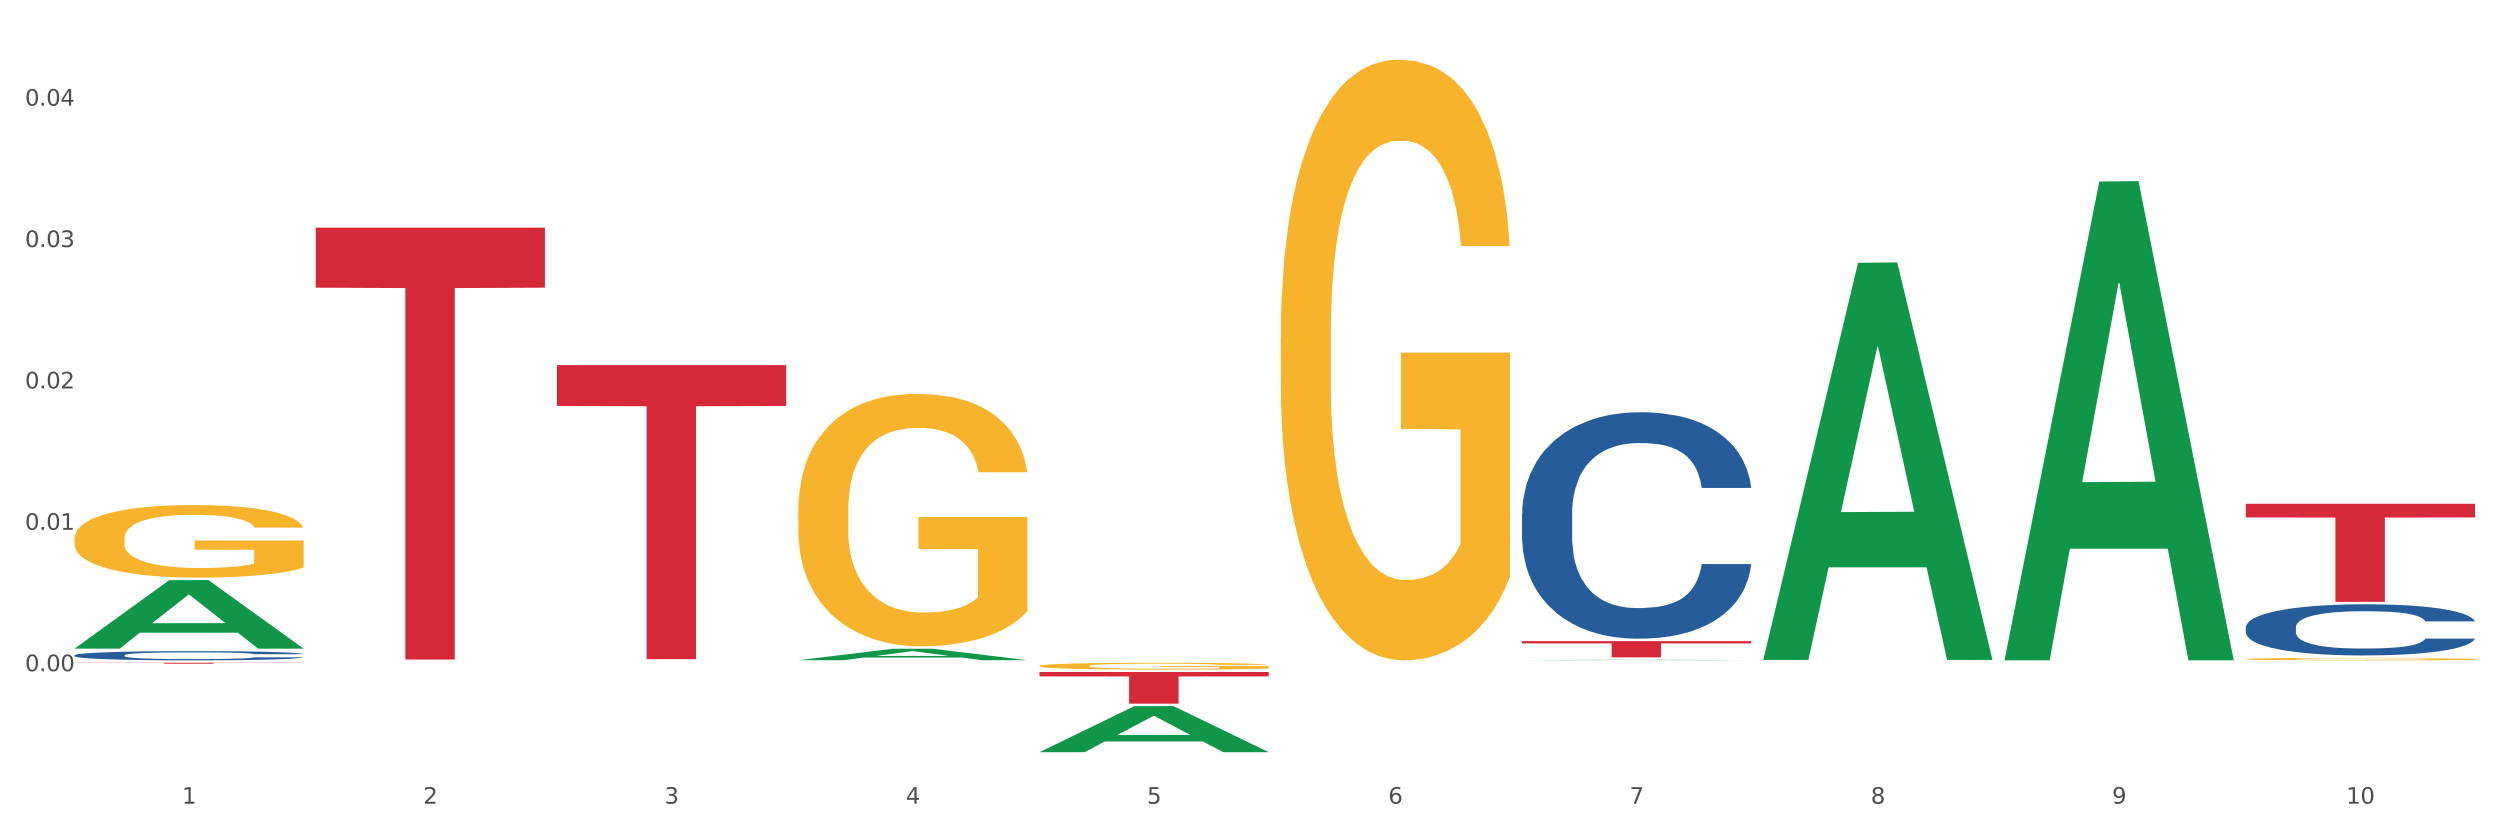 <?xml version="1.0" encoding="utf-8" standalone="no"?>
<!DOCTYPE svg PUBLIC "-//W3C//DTD SVG 1.1//EN"
  "http://www.w3.org/Graphics/SVG/1.1/DTD/svg11.dtd">
<svg xmlns:xlink="http://www.w3.org/1999/xlink" width="1080pt" height="360pt" viewBox="0 0 1080 360" xmlns="http://www.w3.org/2000/svg" version="1.1">
 <rect x="0" y="0" width="1080" height="360" fill="#333333" stroke="none"/>
 <defs>
  <style type="text/css">*{stroke-linejoin: round; stroke-linecap: butt}</style>
 </defs>
 <g id="figure_1">
  <g id="patch_1">
   <path d="M 0 360 
L 1080 360 
L 1080 0 
L 0 0 
z
" style="fill: #ffffff; stroke: #ffffff; stroke-linejoin: miter"/>
  </g>
  <g id="axes_1">
   <g id="matplotlib.axis_1">
    <g id="xtick_1">
     <g id="text_1">
      <!-- 1 -->
      <g style="fill: #4d4d4d" transform="translate(78.627 347.204) scale(0.096 -0.096)">
       <defs>
        <path id="DejaVuSans-31" d="M 794 531 
L 1825 531 
L 1825 4091 
L 703 3866 
L 703 4441 
L 1819 4666 
L 2450 4666 
L 2450 531 
L 3481 531 
L 3481 0 
L 794 0 
L 794 531 
z
" transform="scale(0.016)"/>
       </defs>
       <use xlink:href="#DejaVuSans-31"/>
      </g>
     </g>
    </g>
    <g id="xtick_2">
     <g id="text_2">
      <!-- 2 -->
      <g style="fill: #4d4d4d" transform="translate(182.851 347.204) scale(0.096 -0.096)">
       <defs>
        <path id="DejaVuSans-32" d="M 1228 531 
L 3431 531 
L 3431 0 
L 469 0 
L 469 531 
Q 828 903 1448 1529 
Q 2069 2156 2228 2338 
Q 2531 2678 2651 2914 
Q 2772 3150 2772 3378 
Q 2772 3750 2511 3984 
Q 2250 4219 1831 4219 
Q 1534 4219 1204 4116 
Q 875 4013 500 3803 
L 500 4441 
Q 881 4594 1212 4672 
Q 1544 4750 1819 4750 
Q 2544 4750 2975 4387 
Q 3406 4025 3406 3419 
Q 3406 3131 3298 2873 
Q 3191 2616 2906 2266 
Q 2828 2175 2409 1742 
Q 1991 1309 1228 531 
z
" transform="scale(0.016)"/>
       </defs>
       <use xlink:href="#DejaVuSans-32"/>
      </g>
     </g>
    </g>
    <g id="xtick_3">
     <g id="text_3">
      <!-- 3 -->
      <g style="fill: #4d4d4d" transform="translate(287.074 347.204) scale(0.096 -0.096)">
       <defs>
        <path id="DejaVuSans-33" d="M 2597 2516 
Q 3050 2419 3304 2112 
Q 3559 1806 3559 1356 
Q 3559 666 3084 287 
Q 2609 -91 1734 -91 
Q 1441 -91 1130 -33 
Q 819 25 488 141 
L 488 750 
Q 750 597 1062 519 
Q 1375 441 1716 441 
Q 2309 441 2620 675 
Q 2931 909 2931 1356 
Q 2931 1769 2642 2001 
Q 2353 2234 1838 2234 
L 1294 2234 
L 1294 2753 
L 1863 2753 
Q 2328 2753 2575 2939 
Q 2822 3125 2822 3475 
Q 2822 3834 2567 4026 
Q 2313 4219 1838 4219 
Q 1578 4219 1281 4162 
Q 984 4106 628 3988 
L 628 4550 
Q 988 4650 1302 4700 
Q 1616 4750 1894 4750 
Q 2613 4750 3031 4423 
Q 3450 4097 3450 3541 
Q 3450 3153 3228 2886 
Q 3006 2619 2597 2516 
z
" transform="scale(0.016)"/>
       </defs>
       <use xlink:href="#DejaVuSans-33"/>
      </g>
     </g>
    </g>
    <g id="xtick_4">
     <g id="text_4">
      <!-- 4 -->
      <g style="fill: #4d4d4d" transform="translate(391.298 347.204) scale(0.096 -0.096)">
       <defs>
        <path id="DejaVuSans-34" d="M 2419 4116 
L 825 1625 
L 2419 1625 
L 2419 4116 
z
M 2253 4666 
L 3047 4666 
L 3047 1625 
L 3713 1625 
L 3713 1100 
L 3047 1100 
L 3047 0 
L 2419 0 
L 2419 1100 
L 313 1100 
L 313 1709 
L 2253 4666 
z
" transform="scale(0.016)"/>
       </defs>
       <use xlink:href="#DejaVuSans-34"/>
      </g>
     </g>
    </g>
    <g id="xtick_5">
     <g id="text_5">
      <!-- 5 -->
      <g style="fill: #4d4d4d" transform="translate(495.522 347.204) scale(0.096 -0.096)">
       <defs>
        <path id="DejaVuSans-35" d="M 691 4666 
L 3169 4666 
L 3169 4134 
L 1269 4134 
L 1269 2991 
Q 1406 3038 1543 3061 
Q 1681 3084 1819 3084 
Q 2600 3084 3056 2656 
Q 3513 2228 3513 1497 
Q 3513 744 3044 326 
Q 2575 -91 1722 -91 
Q 1428 -91 1123 -41 
Q 819 9 494 109 
L 494 744 
Q 775 591 1075 516 
Q 1375 441 1709 441 
Q 2250 441 2565 725 
Q 2881 1009 2881 1497 
Q 2881 1984 2565 2268 
Q 2250 2553 1709 2553 
Q 1456 2553 1204 2497 
Q 953 2441 691 2322 
L 691 4666 
z
" transform="scale(0.016)"/>
       </defs>
       <use xlink:href="#DejaVuSans-35"/>
      </g>
     </g>
    </g>
    <g id="xtick_6">
     <g id="text_6">
      <!-- 6 -->
      <g style="fill: #4d4d4d" transform="translate(599.745 347.204) scale(0.096 -0.096)">
       <defs>
        <path id="DejaVuSans-36" d="M 2113 2584 
Q 1688 2584 1439 2293 
Q 1191 2003 1191 1497 
Q 1191 994 1439 701 
Q 1688 409 2113 409 
Q 2538 409 2786 701 
Q 3034 994 3034 1497 
Q 3034 2003 2786 2293 
Q 2538 2584 2113 2584 
z
M 3366 4563 
L 3366 3988 
Q 3128 4100 2886 4159 
Q 2644 4219 2406 4219 
Q 1781 4219 1451 3797 
Q 1122 3375 1075 2522 
Q 1259 2794 1537 2939 
Q 1816 3084 2150 3084 
Q 2853 3084 3261 2657 
Q 3669 2231 3669 1497 
Q 3669 778 3244 343 
Q 2819 -91 2113 -91 
Q 1303 -91 875 529 
Q 447 1150 447 2328 
Q 447 3434 972 4092 
Q 1497 4750 2381 4750 
Q 2619 4750 2861 4703 
Q 3103 4656 3366 4563 
z
" transform="scale(0.016)"/>
       </defs>
       <use xlink:href="#DejaVuSans-36"/>
      </g>
     </g>
    </g>
    <g id="xtick_7">
     <g id="text_7">
      <!-- 7 -->
      <g style="fill: #4d4d4d" transform="translate(703.969 347.204) scale(0.096 -0.096)">
       <defs>
        <path id="DejaVuSans-37" d="M 525 4666 
L 3525 4666 
L 3525 4397 
L 1831 0 
L 1172 0 
L 2766 4134 
L 525 4134 
L 525 4666 
z
" transform="scale(0.016)"/>
       </defs>
       <use xlink:href="#DejaVuSans-37"/>
      </g>
     </g>
    </g>
    <g id="xtick_8">
     <g id="text_8">
      <!-- 8 -->
      <g style="fill: #4d4d4d" transform="translate(808.193 347.204) scale(0.096 -0.096)">
       <defs>
        <path id="DejaVuSans-38" d="M 2034 2216 
Q 1584 2216 1326 1975 
Q 1069 1734 1069 1313 
Q 1069 891 1326 650 
Q 1584 409 2034 409 
Q 2484 409 2743 651 
Q 3003 894 3003 1313 
Q 3003 1734 2745 1975 
Q 2488 2216 2034 2216 
z
M 1403 2484 
Q 997 2584 770 2862 
Q 544 3141 544 3541 
Q 544 4100 942 4425 
Q 1341 4750 2034 4750 
Q 2731 4750 3128 4425 
Q 3525 4100 3525 3541 
Q 3525 3141 3298 2862 
Q 3072 2584 2669 2484 
Q 3125 2378 3379 2068 
Q 3634 1759 3634 1313 
Q 3634 634 3220 271 
Q 2806 -91 2034 -91 
Q 1263 -91 848 271 
Q 434 634 434 1313 
Q 434 1759 690 2068 
Q 947 2378 1403 2484 
z
M 1172 3481 
Q 1172 3119 1398 2916 
Q 1625 2713 2034 2713 
Q 2441 2713 2670 2916 
Q 2900 3119 2900 3481 
Q 2900 3844 2670 4047 
Q 2441 4250 2034 4250 
Q 1625 4250 1398 4047 
Q 1172 3844 1172 3481 
z
" transform="scale(0.016)"/>
       </defs>
       <use xlink:href="#DejaVuSans-38"/>
      </g>
     </g>
    </g>
    <g id="xtick_9">
     <g id="text_9">
      <!-- 9 -->
      <g style="fill: #4d4d4d" transform="translate(912.416 347.204) scale(0.096 -0.096)">
       <defs>
        <path id="DejaVuSans-39" d="M 703 97 
L 703 672 
Q 941 559 1184 500 
Q 1428 441 1663 441 
Q 2288 441 2617 861 
Q 2947 1281 2994 2138 
Q 2813 1869 2534 1725 
Q 2256 1581 1919 1581 
Q 1219 1581 811 2004 
Q 403 2428 403 3163 
Q 403 3881 828 4315 
Q 1253 4750 1959 4750 
Q 2769 4750 3195 4129 
Q 3622 3509 3622 2328 
Q 3622 1225 3098 567 
Q 2575 -91 1691 -91 
Q 1453 -91 1209 -44 
Q 966 3 703 97 
z
M 1959 2075 
Q 2384 2075 2632 2365 
Q 2881 2656 2881 3163 
Q 2881 3666 2632 3958 
Q 2384 4250 1959 4250 
Q 1534 4250 1286 3958 
Q 1038 3666 1038 3163 
Q 1038 2656 1286 2365 
Q 1534 2075 1959 2075 
z
" transform="scale(0.016)"/>
       </defs>
       <use xlink:href="#DejaVuSans-39"/>
      </g>
     </g>
    </g>
    <g id="xtick_10">
     <g id="text_10">
      <!-- 10 -->
      <g style="fill: #4d4d4d" transform="translate(1013.586 347.204) scale(0.096 -0.096)">
       <defs>
        <path id="DejaVuSans-30" d="M 2034 4250 
Q 1547 4250 1301 3770 
Q 1056 3291 1056 2328 
Q 1056 1369 1301 889 
Q 1547 409 2034 409 
Q 2525 409 2770 889 
Q 3016 1369 3016 2328 
Q 3016 3291 2770 3770 
Q 2525 4250 2034 4250 
z
M 2034 4750 
Q 2819 4750 3233 4129 
Q 3647 3509 3647 2328 
Q 3647 1150 3233 529 
Q 2819 -91 2034 -91 
Q 1250 -91 836 529 
Q 422 1150 422 2328 
Q 422 3509 836 4129 
Q 1250 4750 2034 4750 
z
" transform="scale(0.016)"/>
       </defs>
       <use xlink:href="#DejaVuSans-31"/>
       <use xlink:href="#DejaVuSans-30" transform="translate(63.623 0)"/>
      </g>
     </g>
    </g>
    <g id="xtick_11"/>
    <g id="xtick_12"/>
    <g id="xtick_13"/>
    <g id="xtick_14"/>
    <g id="xtick_15"/>
    <g id="xtick_16"/>
    <g id="xtick_17"/>
    <g id="xtick_18"/>
    <g id="xtick_19"/>
   </g>
   <g id="matplotlib.axis_2">
    <g id="ytick_1">
     <g id="text_11">
      <!-- 0.00 -->
      <g style="fill: #4d4d4d" transform="translate(10.8 289.96) scale(0.096 -0.096)">
       <defs>
        <path id="DejaVuSans-2e" d="M 684 794 
L 1344 794 
L 1344 0 
L 684 0 
L 684 794 
z
" transform="scale(0.016)"/>
       </defs>
       <use xlink:href="#DejaVuSans-30"/>
       <use xlink:href="#DejaVuSans-2e" transform="translate(63.623 0)"/>
       <use xlink:href="#DejaVuSans-30" transform="translate(95.41 0)"/>
       <use xlink:href="#DejaVuSans-30" transform="translate(159.033 0)"/>
      </g>
     </g>
    </g>
    <g id="ytick_2">
     <g id="text_12">
      <!-- 0.01 -->
      <g style="fill: #4d4d4d" transform="translate(10.8 228.883) scale(0.096 -0.096)">
       <use xlink:href="#DejaVuSans-30"/>
       <use xlink:href="#DejaVuSans-2e" transform="translate(63.623 0)"/>
       <use xlink:href="#DejaVuSans-30" transform="translate(95.41 0)"/>
       <use xlink:href="#DejaVuSans-31" transform="translate(159.033 0)"/>
      </g>
     </g>
    </g>
    <g id="ytick_3">
     <g id="text_13">
      <!-- 0.02 -->
      <g style="fill: #4d4d4d" transform="translate(10.8 167.806) scale(0.096 -0.096)">
       <use xlink:href="#DejaVuSans-30"/>
       <use xlink:href="#DejaVuSans-2e" transform="translate(63.623 0)"/>
       <use xlink:href="#DejaVuSans-30" transform="translate(95.41 0)"/>
       <use xlink:href="#DejaVuSans-32" transform="translate(159.033 0)"/>
      </g>
     </g>
    </g>
    <g id="ytick_4">
     <g id="text_14">
      <!-- 0.03 -->
      <g style="fill: #4d4d4d" transform="translate(10.8 106.73) scale(0.096 -0.096)">
       <use xlink:href="#DejaVuSans-30"/>
       <use xlink:href="#DejaVuSans-2e" transform="translate(63.623 0)"/>
       <use xlink:href="#DejaVuSans-30" transform="translate(95.41 0)"/>
       <use xlink:href="#DejaVuSans-33" transform="translate(159.033 0)"/>
      </g>
     </g>
    </g>
    <g id="ytick_5">
     <g id="text_15">
      <!-- 0.04 -->
      <g style="fill: #4d4d4d" transform="translate(10.8 45.653) scale(0.096 -0.096)">
       <use xlink:href="#DejaVuSans-30"/>
       <use xlink:href="#DejaVuSans-2e" transform="translate(63.623 0)"/>
       <use xlink:href="#DejaVuSans-30" transform="translate(95.41 0)"/>
       <use xlink:href="#DejaVuSans-34" transform="translate(159.033 0)"/>
      </g>
     </g>
    </g>
    <g id="ytick_6"/>
    <g id="ytick_7"/>
    <g id="ytick_8"/>
    <g id="ytick_9"/>
    <g id="ytick_10"/>
   </g>
   <g id="PolyCollection_1">
    <path d="M 32.175 280.182 
L 32.277 280.154 
L 73.107 250.623 
L 90.051 250.595 
L 131.187 280.238 
L 111.589 280.238 
L 102.709 273.335 
L 60.552 273.335 
L 60.246 273.446 
L 51.671 280.238 
L 32.175 280.238 
L 32.175 280.182 
L 65.86 269.215 
L 97.401 269.188 
L 81.783 256.913 
L 81.579 256.857 
L 81.375 256.941 
L 65.758 269.188 
L 65.86 269.215 
L 32.175 280.182 
z
" clip-path="url(#pd6716ab85b)" style="fill: #109648"/>
    <path d="M 449.069 287.678 
L 449.186 287.675 
L 449.186 287.578 
L 449.42 287.494 
L 450.589 287.292 
L 452.343 287.125 
L 453.628 287.036 
L 454.914 286.963 
L 456.434 286.89 
L 458.304 286.815 
L 461.694 286.704 
L 463.799 286.647 
L 466.37 286.588 
L 471.046 286.502 
L 474.436 286.453 
L 477.943 286.413 
L 483.671 286.364 
L 487.412 286.343 
L 491.386 286.326 
L 496.179 286.316 
L 499.803 286.313 
L 507.752 286.321 
L 514.532 286.345 
L 517.805 286.364 
L 522.014 286.396 
L 524.235 286.418 
L 527.859 286.461 
L 531.599 286.518 
L 534.171 286.566 
L 538.029 286.658 
L 540.951 286.75 
L 543.64 286.863 
L 545.043 286.941 
L 546.095 287.014 
L 547.03 287.098 
L 547.965 287.23 
L 526.923 287.23 
L 526.105 287.135 
L 524.819 287.046 
L 522.949 286.96 
L 521.312 286.906 
L 518.507 286.839 
L 515.935 286.796 
L 513.246 286.763 
L 509.973 286.736 
L 507.401 286.723 
L 503.778 286.712 
L 496.647 286.715 
L 491.854 286.736 
L 488.581 286.763 
L 486.477 286.788 
L 484.606 286.815 
L 482.502 286.852 
L 480.047 286.909 
L 478.294 286.96 
L 476.54 287.025 
L 475.138 287.09 
L 473.852 287.165 
L 472.8 287.246 
L 471.981 287.33 
L 471.28 287.432 
L 470.696 287.602 
L 470.696 287.972 
L 470.929 288.055 
L 471.514 288.166 
L 472.215 288.249 
L 473.384 288.349 
L 474.436 288.417 
L 476.424 288.514 
L 478.645 288.595 
L 480.398 288.646 
L 482.152 288.689 
L 485.191 288.748 
L 488.581 288.797 
L 491.503 288.827 
L 495.478 288.853 
L 498.167 288.864 
L 500.505 288.87 
L 506.232 288.87 
L 510.324 288.862 
L 514.883 288.843 
L 518.39 288.818 
L 521.312 288.789 
L 524.585 288.74 
L 526.69 288.694 
L 526.69 288.131 
L 500.972 288.128 
L 500.972 287.753 
L 548.082 287.753 
L 548.082 288.853 
L 546.095 288.91 
L 543.874 288.961 
L 541.536 289.007 
L 538.029 289.064 
L 533.82 289.118 
L 530.08 289.156 
L 526.105 289.188 
L 521.429 289.218 
L 515.351 289.245 
L 511.61 289.255 
L 506.934 289.263 
L 501.44 289.266 
L 496.647 289.261 
L 491.971 289.247 
L 487.061 289.223 
L 482.268 289.188 
L 478.645 289.153 
L 475.021 289.11 
L 471.163 289.053 
L 468.124 288.999 
L 465.786 288.951 
L 463.214 288.889 
L 460.409 288.808 
L 458.304 288.735 
L 456.434 288.659 
L 454.447 288.562 
L 453.044 288.479 
L 451.641 288.373 
L 450.823 288.295 
L 449.888 288.174 
L 449.186 288.004 
L 449.069 287.678 
z
" clip-path="url(#pd6716ab85b)" style="fill: #f7b32b"/>
    <path d="M 553.293 145.68 
L 553.41 145.443 
L 553.41 136.911 
L 553.644 129.564 
L 554.813 111.789 
L 556.566 97.095 
L 557.852 89.275 
L 559.138 82.876 
L 560.658 76.477 
L 562.528 69.841 
L 565.918 60.124 
L 568.022 55.147 
L 570.594 49.933 
L 575.27 42.349 
L 578.66 38.083 
L 582.167 34.528 
L 587.895 30.262 
L 591.636 28.366 
L 595.61 26.944 
L 600.403 25.996 
L 604.027 25.759 
L 611.976 26.47 
L 618.756 28.603 
L 622.029 30.262 
L 626.237 33.106 
L 628.458 35.002 
L 632.082 38.794 
L 635.823 43.771 
L 638.395 48.037 
L 642.252 56.095 
L 645.175 64.153 
L 647.863 74.107 
L 649.266 80.98 
L 650.318 87.379 
L 651.253 94.725 
L 652.189 106.338 
L 631.147 106.338 
L 630.329 98.043 
L 629.043 90.223 
L 627.173 82.639 
L 625.536 77.899 
L 622.73 71.974 
L 620.159 68.182 
L 617.47 65.338 
L 614.197 62.968 
L 611.625 61.783 
L 608.001 60.835 
L 600.87 61.072 
L 596.078 62.968 
L 592.805 65.338 
L 590.7 67.471 
L 588.83 69.841 
L 586.726 73.159 
L 584.271 78.136 
L 582.518 82.639 
L 580.764 88.327 
L 579.361 94.014 
L 578.075 100.65 
L 577.023 107.76 
L 576.205 115.107 
L 575.504 124.113 
L 574.919 139.044 
L 574.919 171.512 
L 575.153 178.859 
L 575.737 188.576 
L 576.439 195.923 
L 577.608 204.692 
L 578.66 210.617 
L 580.647 219.149 
L 582.868 226.259 
L 584.622 230.761 
L 586.375 234.553 
L 589.415 239.767 
L 592.805 244.033 
L 595.727 246.64 
L 599.702 249.01 
L 602.39 249.958 
L 604.728 250.432 
L 610.456 250.432 
L 614.548 249.721 
L 619.107 248.062 
L 622.613 245.929 
L 625.536 243.322 
L 628.809 239.056 
L 630.913 235.027 
L 630.913 185.495 
L 605.196 185.258 
L 605.196 152.316 
L 652.306 152.316 
L 652.306 249.01 
L 650.318 253.987 
L 648.097 258.49 
L 645.759 262.519 
L 642.252 267.496 
L 638.044 272.236 
L 634.303 275.554 
L 630.329 278.398 
L 625.653 281.005 
L 619.574 283.375 
L 615.833 284.323 
L 611.158 285.034 
L 605.663 285.271 
L 600.87 284.797 
L 596.195 283.612 
L 591.285 281.479 
L 586.492 278.398 
L 582.868 275.317 
L 579.244 271.525 
L 575.387 266.548 
L 572.347 261.808 
L 570.009 257.542 
L 567.438 252.091 
L 564.632 244.981 
L 562.528 238.582 
L 560.658 231.946 
L 558.67 223.415 
L 557.268 216.068 
L 555.865 206.825 
L 555.047 199.952 
L 554.111 189.287 
L 553.41 174.356 
L 553.293 145.68 
z
" clip-path="url(#pd6716ab85b)" style="fill: #f7b32b"/>
    <path d="M 970.188 284.693 
L 970.304 284.692 
L 970.304 284.657 
L 970.538 284.626 
L 971.707 284.553 
L 973.461 284.492 
L 974.747 284.459 
L 976.032 284.433 
L 977.552 284.407 
L 979.422 284.379 
L 982.813 284.339 
L 984.917 284.318 
L 987.488 284.297 
L 992.164 284.265 
L 995.554 284.248 
L 999.061 284.233 
L 1004.789 284.215 
L 1008.53 284.207 
L 1012.505 284.202 
L 1017.297 284.198 
L 1020.921 284.197 
L 1028.87 284.2 
L 1035.65 284.208 
L 1038.923 284.215 
L 1043.132 284.227 
L 1045.353 284.235 
L 1048.977 284.251 
L 1052.717 284.271 
L 1055.289 284.289 
L 1059.147 284.322 
L 1062.069 284.356 
L 1064.758 284.397 
L 1066.161 284.425 
L 1067.213 284.452 
L 1068.148 284.482 
L 1069.083 284.53 
L 1048.041 284.53 
L 1047.223 284.496 
L 1045.937 284.463 
L 1044.067 284.432 
L 1042.43 284.412 
L 1039.625 284.388 
L 1037.053 284.372 
L 1034.364 284.36 
L 1031.091 284.351 
L 1028.52 284.346 
L 1024.896 284.342 
L 1017.765 284.343 
L 1012.972 284.351 
L 1009.699 284.36 
L 1007.595 284.369 
L 1005.724 284.379 
L 1003.62 284.393 
L 1001.165 284.413 
L 999.412 284.432 
L 997.659 284.456 
L 996.256 284.479 
L 994.97 284.507 
L 993.918 284.536 
L 993.1 284.566 
L 992.398 284.604 
L 991.814 284.665 
L 991.814 284.8 
L 992.047 284.83 
L 992.632 284.87 
L 993.333 284.901 
L 994.502 284.937 
L 995.554 284.962 
L 997.542 284.997 
L 999.763 285.026 
L 1001.516 285.045 
L 1003.27 285.061 
L 1006.309 285.082 
L 1009.699 285.1 
L 1012.621 285.111 
L 1016.596 285.121 
L 1019.285 285.124 
L 1021.623 285.126 
L 1027.351 285.126 
L 1031.442 285.124 
L 1036.001 285.117 
L 1039.508 285.108 
L 1042.43 285.097 
L 1045.704 285.079 
L 1047.808 285.063 
L 1047.808 284.858 
L 1022.09 284.857 
L 1022.09 284.72 
L 1069.2 284.72 
L 1069.2 285.121 
L 1067.213 285.141 
L 1064.992 285.16 
L 1062.654 285.176 
L 1059.147 285.197 
L 1054.938 285.217 
L 1051.198 285.23 
L 1047.223 285.242 
L 1042.547 285.253 
L 1036.469 285.263 
L 1032.728 285.267 
L 1028.052 285.27 
L 1022.558 285.271 
L 1017.765 285.269 
L 1013.089 285.264 
L 1008.179 285.255 
L 1003.387 285.242 
L 999.763 285.229 
L 996.139 285.214 
L 992.281 285.193 
L 989.242 285.174 
L 986.904 285.156 
L 984.332 285.133 
L 981.527 285.104 
L 979.422 285.077 
L 977.552 285.05 
L 975.565 285.015 
L 974.162 284.984 
L 972.759 284.946 
L 971.941 284.918 
L 971.006 284.873 
L 970.304 284.812 
L 970.188 284.693 
z
" clip-path="url(#pd6716ab85b)" style="fill: #f7b32b"/>
    <path d="M 970.188 270.985 
L 970.305 270.964 
L 970.305 270.399 
L 970.656 269.632 
L 971.943 268.22 
L 973.582 267.15 
L 976.39 265.899 
L 977.912 265.374 
L 979.902 264.789 
L 983.998 263.84 
L 988.679 263.033 
L 991.956 262.589 
L 994.414 262.306 
L 999.915 261.802 
L 1003.075 261.58 
L 1006.352 261.398 
L 1009.161 261.277 
L 1013.842 261.136 
L 1017.587 261.075 
L 1021.917 261.055 
L 1025.546 261.075 
L 1030.344 261.156 
L 1037.366 261.398 
L 1040.058 261.539 
L 1043.686 261.782 
L 1047.431 262.104 
L 1050.474 262.427 
L 1053.985 262.892 
L 1057.613 263.497 
L 1061.125 264.264 
L 1063.582 264.97 
L 1065.572 265.717 
L 1067.327 266.625 
L 1068.615 267.614 
L 1069.2 268.442 
L 1047.782 268.442 
L 1047.197 267.695 
L 1046.027 266.888 
L 1044.857 266.343 
L 1043.569 265.899 
L 1041.58 265.394 
L 1039.824 265.071 
L 1036.898 264.688 
L 1034.206 264.446 
L 1031.983 264.304 
L 1029.291 264.183 
L 1023.556 264.062 
L 1019.46 264.062 
L 1016.885 264.102 
L 1013.725 264.203 
L 1011.033 264.345 
L 1007.873 264.587 
L 1005.415 264.849 
L 1002.958 265.192 
L 1001.553 265.434 
L 999.447 265.878 
L 998.042 266.242 
L 996.17 266.867 
L 995.116 267.311 
L 993.244 268.462 
L 992.424 269.309 
L 992.073 269.895 
L 991.839 270.541 
L 991.839 273.689 
L 992.541 275.102 
L 993.127 275.707 
L 994.063 276.393 
L 995.818 277.281 
L 998.393 278.149 
L 1001.085 278.775 
L 1003.309 279.158 
L 1005.415 279.441 
L 1007.522 279.663 
L 1010.097 279.865 
L 1012.203 279.986 
L 1015.363 280.107 
L 1019.109 280.167 
L 1022.035 280.167 
L 1028.003 280.067 
L 1030.695 279.966 
L 1033.27 279.824 
L 1036.079 279.602 
L 1038.303 279.36 
L 1039.59 279.179 
L 1041.697 278.795 
L 1043.335 278.391 
L 1044.739 277.927 
L 1045.676 277.524 
L 1046.729 276.918 
L 1047.548 276.232 
L 1047.782 275.869 
L 1069.2 275.869 
L 1068.732 276.595 
L 1067.913 277.302 
L 1066.274 278.25 
L 1064.987 278.795 
L 1062.997 279.461 
L 1060.89 280.026 
L 1057.965 280.652 
L 1055.273 281.116 
L 1052.464 281.52 
L 1049.421 281.883 
L 1043.92 282.387 
L 1041.931 282.529 
L 1037.717 282.771 
L 1034.44 282.912 
L 1029.642 283.053 
L 1024.726 283.134 
L 1019.577 283.154 
L 1015.012 283.114 
L 1009.98 282.993 
L 1006.82 282.872 
L 1003.309 282.69 
L 999.212 282.408 
L 995.35 282.065 
L 991.722 281.661 
L 988.328 281.197 
L 985.168 280.672 
L 981.072 279.804 
L 978.029 278.957 
L 975.805 278.169 
L 974.284 277.503 
L 972.762 276.656 
L 971.943 276.07 
L 970.656 274.658 
L 970.188 273.346 
L 970.188 270.985 
z
" clip-path="url(#pd6716ab85b)" style="fill: #255c99"/>
    <path d="M 657.517 222.046 
L 657.634 221.956 
L 657.634 219.455 
L 657.985 216.059 
L 659.272 209.805 
L 660.911 205.07 
L 663.72 199.53 
L 665.241 197.207 
L 667.231 194.616 
L 671.327 190.417 
L 676.008 186.843 
L 679.285 184.877 
L 681.743 183.627 
L 687.244 181.393 
L 690.404 180.41 
L 693.681 179.606 
L 696.49 179.07 
L 701.171 178.444 
L 704.916 178.176 
L 709.247 178.087 
L 712.875 178.176 
L 717.673 178.534 
L 724.695 179.606 
L 727.387 180.231 
L 731.015 181.304 
L 734.76 182.733 
L 737.803 184.163 
L 741.314 186.218 
L 744.943 188.898 
L 748.454 192.293 
L 750.911 195.42 
L 752.901 198.726 
L 754.657 202.747 
L 755.944 207.125 
L 756.529 210.788 
L 735.112 210.788 
L 734.526 207.482 
L 733.356 203.908 
L 732.186 201.496 
L 730.898 199.53 
L 728.909 197.297 
L 727.153 195.867 
L 724.227 194.169 
L 721.535 193.097 
L 719.312 192.472 
L 716.62 191.936 
L 710.885 191.4 
L 706.789 191.4 
L 704.214 191.578 
L 701.054 192.025 
L 698.362 192.651 
L 695.202 193.723 
L 692.745 194.884 
L 690.287 196.403 
L 688.882 197.475 
L 686.776 199.441 
L 685.371 201.049 
L 683.499 203.819 
L 682.445 205.785 
L 680.573 210.877 
L 679.754 214.63 
L 679.402 217.221 
L 679.168 220.08 
L 679.168 234.018 
L 679.871 240.272 
L 680.456 242.953 
L 681.392 245.991 
L 683.148 249.922 
L 685.722 253.764 
L 688.414 256.534 
L 690.638 258.231 
L 692.745 259.482 
L 694.851 260.465 
L 697.426 261.358 
L 699.533 261.894 
L 702.693 262.43 
L 706.438 262.698 
L 709.364 262.698 
L 715.332 262.252 
L 718.024 261.805 
L 720.599 261.18 
L 723.408 260.197 
L 725.632 259.125 
L 726.919 258.32 
L 729.026 256.623 
L 730.664 254.836 
L 732.069 252.781 
L 733.005 250.994 
L 734.058 248.314 
L 734.877 245.276 
L 735.112 243.668 
L 756.529 243.668 
L 756.061 246.884 
L 755.242 250.011 
L 753.603 254.211 
L 752.316 256.623 
L 750.326 259.571 
L 748.22 262.073 
L 745.294 264.843 
L 742.602 266.898 
L 739.793 268.685 
L 736.75 270.293 
L 731.249 272.527 
L 729.26 273.152 
L 725.046 274.224 
L 721.769 274.85 
L 716.971 275.475 
L 712.055 275.832 
L 706.906 275.922 
L 702.341 275.743 
L 697.309 275.207 
L 694.149 274.671 
L 690.638 273.867 
L 686.542 272.616 
L 682.679 271.097 
L 679.051 269.31 
L 675.657 267.255 
L 672.497 264.932 
L 668.401 261.09 
L 665.358 257.338 
L 663.134 253.853 
L 661.613 250.905 
L 660.091 247.152 
L 659.272 244.561 
L 657.985 238.307 
L 657.517 232.499 
L 657.517 222.046 
z
" clip-path="url(#pd6716ab85b)" style="fill: #255c99"/>
    <path d="M 32.175 283.073 
L 32.292 283.069 
L 32.292 282.967 
L 32.643 282.829 
L 33.931 282.574 
L 35.569 282.38 
L 38.378 282.155 
L 39.899 282.06 
L 41.889 281.954 
L 45.985 281.783 
L 50.667 281.637 
L 53.944 281.557 
L 56.401 281.506 
L 61.902 281.415 
L 65.062 281.375 
L 68.339 281.342 
L 71.148 281.32 
L 75.829 281.294 
L 79.575 281.283 
L 83.905 281.28 
L 87.533 281.283 
L 92.331 281.298 
L 99.354 281.342 
L 102.045 281.367 
L 105.674 281.411 
L 109.419 281.469 
L 112.462 281.528 
L 115.973 281.611 
L 119.601 281.721 
L 123.112 281.859 
L 125.57 281.987 
L 127.559 282.122 
L 129.315 282.286 
L 130.602 282.464 
L 131.187 282.614 
L 109.77 282.614 
L 109.185 282.479 
L 108.014 282.333 
L 106.844 282.235 
L 105.557 282.155 
L 103.567 282.063 
L 101.811 282.005 
L 98.886 281.936 
L 96.194 281.892 
L 93.97 281.867 
L 91.278 281.845 
L 85.543 281.823 
L 81.447 281.823 
L 78.872 281.83 
L 75.712 281.848 
L 73.021 281.874 
L 69.861 281.918 
L 67.403 281.965 
L 64.945 282.027 
L 63.541 282.071 
L 61.434 282.151 
L 60.03 282.216 
L 58.157 282.329 
L 57.104 282.41 
L 55.231 282.617 
L 54.412 282.77 
L 54.061 282.876 
L 53.827 282.993 
L 53.827 283.561 
L 54.529 283.816 
L 55.114 283.926 
L 56.05 284.05 
L 57.806 284.21 
L 60.381 284.367 
L 63.072 284.48 
L 65.296 284.549 
L 67.403 284.6 
L 69.509 284.64 
L 72.084 284.677 
L 74.191 284.698 
L 77.351 284.72 
L 81.096 284.731 
L 84.022 284.731 
L 89.991 284.713 
L 92.683 284.695 
L 95.257 284.669 
L 98.066 284.629 
L 100.29 284.585 
L 101.577 284.553 
L 103.684 284.483 
L 105.322 284.411 
L 106.727 284.327 
L 107.663 284.254 
L 108.717 284.144 
L 109.536 284.021 
L 109.77 283.955 
L 131.187 283.955 
L 130.719 284.086 
L 129.9 284.214 
L 128.262 284.385 
L 126.974 284.483 
L 124.985 284.604 
L 122.878 284.706 
L 119.952 284.819 
L 117.26 284.903 
L 114.451 284.975 
L 111.408 285.041 
L 105.908 285.132 
L 103.918 285.158 
L 99.705 285.201 
L 96.428 285.227 
L 91.629 285.252 
L 86.714 285.267 
L 81.564 285.271 
L 77 285.263 
L 71.967 285.241 
L 68.807 285.22 
L 65.296 285.187 
L 61.2 285.136 
L 57.338 285.074 
L 53.71 285.001 
L 50.316 284.917 
L 47.156 284.822 
L 43.059 284.666 
L 40.016 284.513 
L 37.793 284.37 
L 36.271 284.25 
L 34.75 284.097 
L 33.931 283.991 
L 32.643 283.736 
L 32.175 283.499 
L 32.175 283.073 
z
" clip-path="url(#pd6716ab85b)" style="fill: #255c99"/>
    <path d="M 32.175 286.313 
L 131.187 286.313 
L 131.187 286.373 
L 92.239 286.373 
L 92.239 286.744 
L 70.888 286.744 
L 70.888 286.373 
L 32.175 286.373 
L 32.175 286.313 
L 32.175 286.313 
z
" clip-path="url(#pd6716ab85b)" style="fill: #d62839"/>
    <path d="M 136.399 98.349 
L 235.411 98.349 
L 235.411 124.276 
L 196.463 124.451 
L 196.463 284.917 
L 175.112 284.917 
L 175.112 124.451 
L 136.399 124.276 
L 136.399 98.525 
L 136.399 98.349 
z
" clip-path="url(#pd6716ab85b)" style="fill: #d62839"/>
    <path d="M 240.622 157.724 
L 339.635 157.724 
L 339.635 175.375 
L 300.687 175.495 
L 300.687 284.742 
L 279.336 284.742 
L 279.336 175.495 
L 240.622 175.375 
L 240.622 157.843 
L 240.622 157.724 
z
" clip-path="url(#pd6716ab85b)" style="fill: #d62839"/>
    <path d="M 449.069 290.308 
L 548.082 290.308 
L 548.082 292.21 
L 509.134 292.222 
L 509.134 303.99 
L 487.783 303.99 
L 487.783 292.222 
L 449.069 292.21 
L 449.069 290.321 
L 449.069 290.308 
z
" clip-path="url(#pd6716ab85b)" style="fill: #d62839"/>
    <path d="M 657.517 276.964 
L 756.529 276.964 
L 756.529 277.94 
L 717.581 277.947 
L 717.581 283.989 
L 696.23 283.989 
L 696.23 277.947 
L 657.517 277.94 
L 657.517 276.971 
L 657.517 276.964 
z
" clip-path="url(#pd6716ab85b)" style="fill: #d62839"/>
    <path d="M 970.188 217.651 
L 1069.2 217.651 
L 1069.2 223.537 
L 1030.252 223.577 
L 1030.252 260.013 
L 1008.901 260.013 
L 1008.901 223.577 
L 970.188 223.537 
L 970.188 217.69 
L 970.188 217.651 
z
" clip-path="url(#pd6716ab85b)" style="fill: #d62839"/>
    <path d="M 344.846 220.551 
L 344.963 220.452 
L 344.963 216.867 
L 345.197 213.78 
L 346.366 206.312 
L 348.119 200.139 
L 349.405 196.853 
L 350.691 194.164 
L 352.21 191.476 
L 354.081 188.688 
L 357.471 184.605 
L 359.575 182.514 
L 362.147 180.324 
L 366.823 177.137 
L 370.213 175.345 
L 373.72 173.852 
L 379.448 172.059 
L 383.188 171.263 
L 387.163 170.665 
L 391.956 170.267 
L 395.579 170.167 
L 403.529 170.466 
L 410.309 171.362 
L 413.582 172.059 
L 417.79 173.254 
L 420.011 174.051 
L 423.635 175.644 
L 427.376 177.735 
L 429.947 179.527 
L 433.805 182.913 
L 436.728 186.298 
L 439.416 190.48 
L 440.819 193.368 
L 441.871 196.056 
L 442.806 199.143 
L 443.741 204.022 
L 422.7 204.022 
L 421.882 200.537 
L 420.596 197.251 
L 418.725 194.065 
L 417.089 192.073 
L 414.283 189.584 
L 411.711 187.991 
L 409.023 186.796 
L 405.75 185.8 
L 403.178 185.302 
L 399.554 184.904 
L 392.423 185.004 
L 387.63 185.8 
L 384.357 186.796 
L 382.253 187.692 
L 380.383 188.688 
L 378.279 190.082 
L 375.824 192.173 
L 374.07 194.065 
L 372.317 196.455 
L 370.914 198.844 
L 369.628 201.632 
L 368.576 204.62 
L 367.758 207.706 
L 367.056 211.49 
L 366.472 217.763 
L 366.472 231.405 
L 366.706 234.492 
L 367.29 238.574 
L 367.992 241.661 
L 369.161 245.345 
L 370.213 247.834 
L 372.2 251.419 
L 374.421 254.406 
L 376.174 256.298 
L 377.928 257.891 
L 380.967 260.082 
L 384.357 261.874 
L 387.28 262.969 
L 391.254 263.965 
L 393.943 264.363 
L 396.281 264.563 
L 402.009 264.563 
L 406.1 264.264 
L 410.659 263.567 
L 414.166 262.671 
L 417.089 261.575 
L 420.362 259.783 
L 422.466 258.09 
L 422.466 237.28 
L 396.748 237.18 
L 396.748 223.339 
L 443.858 223.339 
L 443.858 263.965 
L 441.871 266.056 
L 439.65 267.948 
L 437.312 269.641 
L 433.805 271.732 
L 429.597 273.723 
L 425.856 275.117 
L 421.882 276.312 
L 417.206 277.408 
L 411.127 278.403 
L 407.386 278.802 
L 402.71 279.1 
L 397.216 279.2 
L 392.423 279.001 
L 387.747 278.503 
L 382.838 277.607 
L 378.045 276.312 
L 374.421 275.018 
L 370.797 273.425 
L 366.94 271.334 
L 363.9 269.342 
L 361.562 267.55 
L 358.99 265.26 
L 356.185 262.272 
L 354.081 259.584 
L 352.21 256.796 
L 350.223 253.211 
L 348.82 250.125 
L 347.418 246.241 
L 346.599 243.354 
L 345.664 238.873 
L 344.963 232.6 
L 344.846 220.551 
z
" clip-path="url(#pd6716ab85b)" style="fill: #f7b32b"/>
    <path d="M 32.175 232.685 
L 32.292 232.656 
L 32.292 231.625 
L 32.526 230.737 
L 33.695 228.589 
L 35.448 226.814 
L 36.734 225.869 
L 38.02 225.095 
L 39.54 224.322 
L 41.41 223.52 
L 44.8 222.346 
L 46.904 221.745 
L 49.476 221.115 
L 54.152 220.198 
L 57.542 219.683 
L 61.049 219.253 
L 66.777 218.738 
L 70.517 218.509 
L 74.492 218.337 
L 79.285 218.222 
L 82.909 218.194 
L 90.858 218.28 
L 97.638 218.537 
L 100.911 218.738 
L 105.119 219.081 
L 107.34 219.311 
L 110.964 219.769 
L 114.705 220.37 
L 117.277 220.886 
L 121.134 221.859 
L 124.057 222.833 
L 126.745 224.036 
L 128.148 224.866 
L 129.2 225.64 
L 130.135 226.527 
L 131.071 227.931 
L 110.029 227.931 
L 109.211 226.928 
L 107.925 225.983 
L 106.054 225.067 
L 104.418 224.494 
L 101.612 223.778 
L 99.041 223.32 
L 96.352 222.976 
L 93.079 222.69 
L 90.507 222.547 
L 86.883 222.432 
L 79.752 222.461 
L 74.96 222.69 
L 71.686 222.976 
L 69.582 223.234 
L 67.712 223.52 
L 65.608 223.921 
L 63.153 224.523 
L 61.399 225.067 
L 59.646 225.754 
L 58.243 226.441 
L 56.957 227.243 
L 55.905 228.102 
L 55.087 228.99 
L 54.386 230.079 
L 53.801 231.883 
L 53.801 235.806 
L 54.035 236.694 
L 54.619 237.868 
L 55.321 238.756 
L 56.49 239.816 
L 57.542 240.531 
L 59.529 241.562 
L 61.75 242.422 
L 63.504 242.966 
L 65.257 243.424 
L 68.296 244.054 
L 71.686 244.569 
L 74.609 244.885 
L 78.583 245.171 
L 81.272 245.285 
L 83.61 245.343 
L 89.338 245.343 
L 93.429 245.257 
L 97.988 245.056 
L 101.495 244.799 
L 104.418 244.484 
L 107.691 243.968 
L 109.795 243.481 
L 109.795 237.496 
L 84.078 237.467 
L 84.078 233.486 
L 131.187 233.486 
L 131.187 245.171 
L 129.2 245.772 
L 126.979 246.316 
L 124.641 246.803 
L 121.134 247.405 
L 116.926 247.977 
L 113.185 248.378 
L 109.211 248.722 
L 104.535 249.037 
L 98.456 249.323 
L 94.715 249.438 
L 90.039 249.524 
L 84.545 249.553 
L 79.752 249.495 
L 75.076 249.352 
L 70.167 249.094 
L 65.374 248.722 
L 61.75 248.35 
L 58.126 247.892 
L 54.269 247.29 
L 51.229 246.717 
L 48.891 246.202 
L 46.32 245.543 
L 43.514 244.684 
L 41.41 243.911 
L 39.54 243.109 
L 37.552 242.078 
L 36.15 241.19 
L 34.747 240.073 
L 33.928 239.243 
L 32.993 237.954 
L 32.292 236.15 
L 32.175 232.685 
z
" clip-path="url(#pd6716ab85b)" style="fill: #f7b32b"/>
    <path d="M 761.74 284.761 
L 761.842 284.599 
L 802.672 113.518 
L 819.617 113.356 
L 860.753 285.083 
L 841.154 285.083 
L 832.274 245.094 
L 790.117 245.094 
L 789.811 245.739 
L 781.237 285.083 
L 761.74 285.083 
L 761.74 284.761 
L 795.425 221.23 
L 826.966 221.069 
L 811.349 149.959 
L 811.144 149.637 
L 810.94 150.12 
L 795.323 221.069 
L 795.425 221.23 
L 761.74 284.761 
z
" clip-path="url(#pd6716ab85b)" style="fill: #109648"/>
    <path d="M 344.846 285.21 
L 344.948 285.205 
L 385.778 280.247 
L 402.722 280.242 
L 443.858 285.219 
L 424.26 285.219 
L 415.379 284.06 
L 373.223 284.06 
L 372.916 284.079 
L 364.342 285.219 
L 344.846 285.219 
L 344.846 285.21 
L 378.53 283.368 
L 410.072 283.364 
L 394.454 281.303 
L 394.25 281.294 
L 394.046 281.308 
L 378.428 283.364 
L 378.53 283.368 
L 344.846 285.21 
z
" clip-path="url(#pd6716ab85b)" style="fill: #109648"/>
    <path d="M 449.069 324.912 
L 449.172 324.893 
L 490.001 305.051 
L 506.946 305.032 
L 548.082 324.95 
L 528.484 324.95 
L 519.603 320.311 
L 477.446 320.311 
L 477.14 320.386 
L 468.566 324.95 
L 449.069 324.95 
L 449.069 324.912 
L 482.754 317.544 
L 514.295 317.525 
L 498.678 309.277 
L 498.474 309.24 
L 498.269 309.296 
L 482.652 317.525 
L 482.754 317.544 
L 449.069 324.912 
z
" clip-path="url(#pd6716ab85b)" style="fill: #109648"/>
    <path d="M 657.517 285.204 
L 657.619 285.204 
L 698.449 285.031 
L 715.393 285.031 
L 756.529 285.205 
L 736.931 285.205 
L 728.05 285.164 
L 685.893 285.164 
L 685.587 285.165 
L 677.013 285.205 
L 657.517 285.205 
L 657.517 285.204 
L 691.201 285.14 
L 722.742 285.14 
L 707.125 285.068 
L 706.921 285.067 
L 706.717 285.068 
L 691.099 285.14 
L 691.201 285.14 
L 657.517 285.204 
z
" clip-path="url(#pd6716ab85b)" style="fill: #109648"/>
    <path d="M 865.964 284.876 
L 866.066 284.681 
L 906.896 78.42 
L 923.84 78.225 
L 964.976 285.265 
L 945.378 285.265 
L 936.498 237.053 
L 894.341 237.053 
L 894.034 237.83 
L 885.46 285.265 
L 865.964 285.265 
L 865.964 284.876 
L 899.649 208.281 
L 931.19 208.087 
L 915.572 122.355 
L 915.368 121.966 
L 915.164 122.549 
L 899.547 208.087 
L 899.649 208.281 
L 865.964 284.876 
z
" clip-path="url(#pd6716ab85b)" style="fill: #109648"/>
   </g>
  </g>
 </g>
 <defs>
  <clipPath id="pd6716ab85b">
   <rect x="32.175" y="10.8" width="1037.025" height="329.109"/>
  </clipPath>
 </defs>
</svg>
